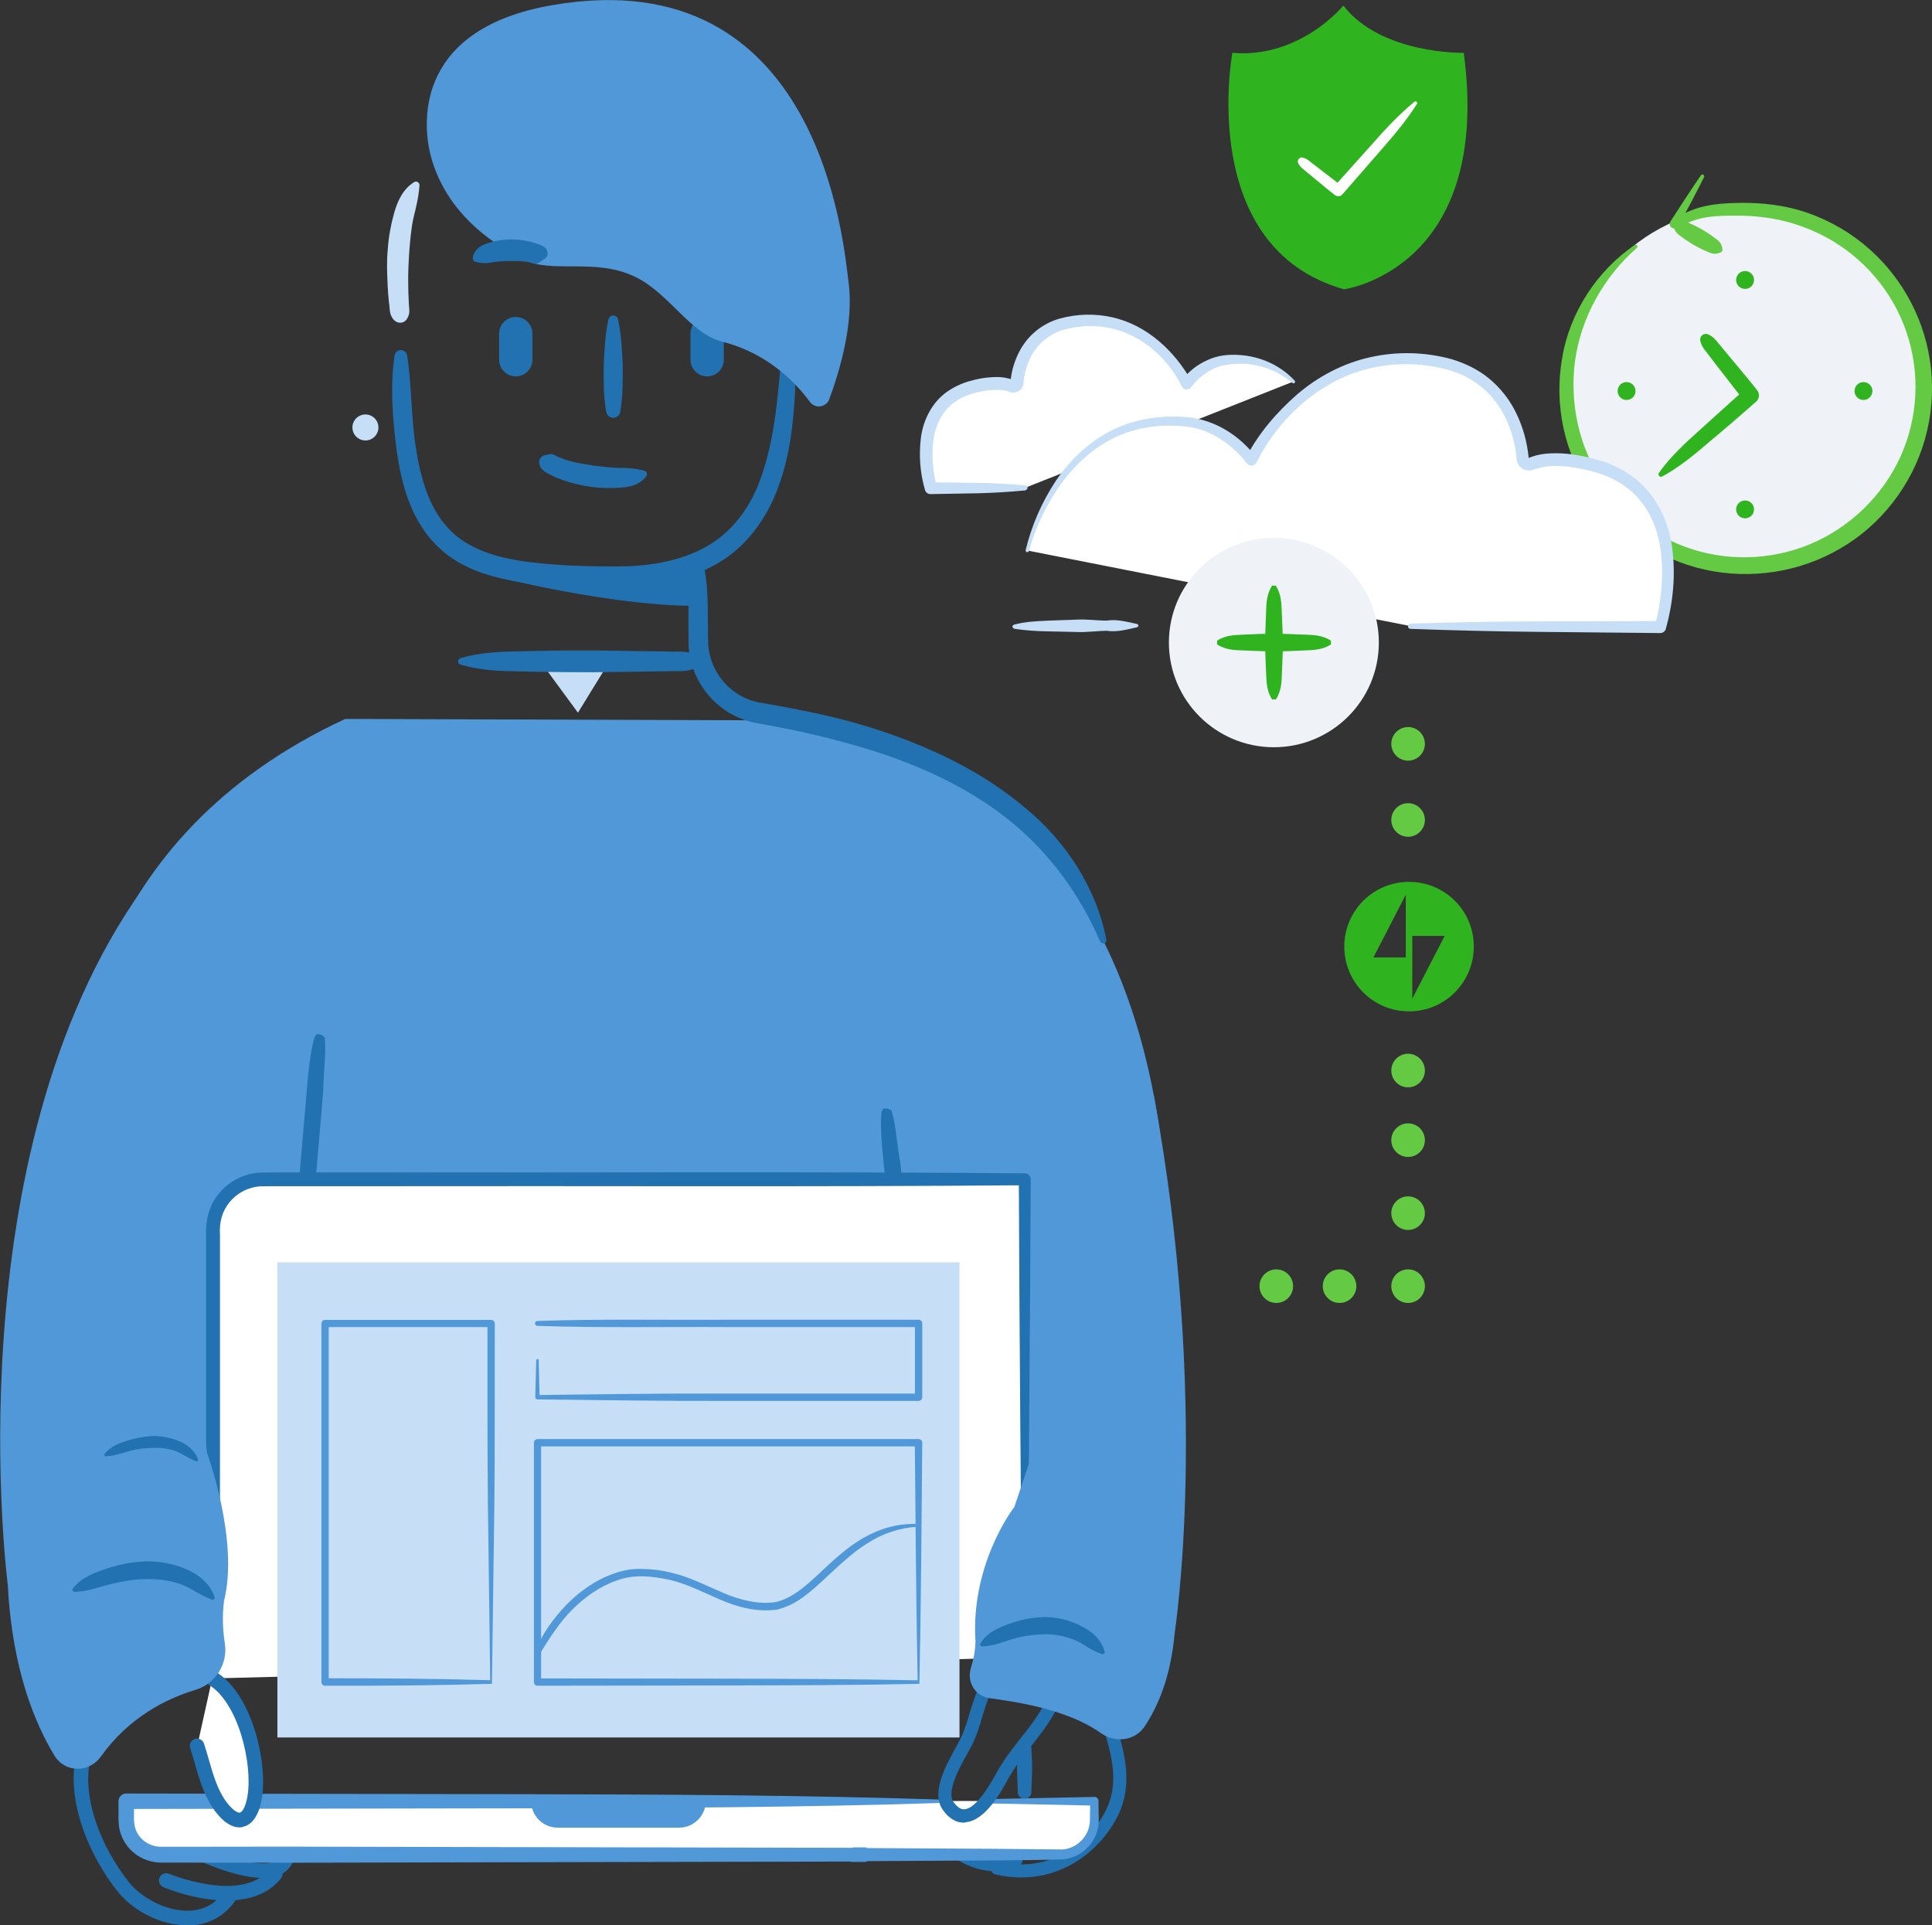 <svg id="connectJetpack" xmlns="http://www.w3.org/2000/svg" viewBox="0 0 1426.4 1421.5"><rect x="0" y="0" width="1426.4" height="1421.5" fill="#333333" stroke="none"/><style>.c1{fill:#2271B1;}.c2{fill:#5198D9;}.c3{fill:#C6DEF6;}.c4{fill:#EFF3F7;}.c5{fill:#2FB41F;}.c6{fill:#64CA43;}.c9{fill:#FFF;}</style><title>jetpack-poweringup</title><path class="c2" d="M872.7 1003.8l-9.8-67.9c0-401.7-282.3-404-282.3-404l-325.7-1.1C65 618.9 51.4 785.1 49.4 847.3c-1.7 52.9 43 190.6 43.7 232.2 102.4.3 566 131.8 746.2 4.7 25.6-18 37.8-49.5 33.4-80.4z"/><path class="c3" d="M426.7 526.2l-25.9-35.3 48.1-.8z"/><path class="c1" d="M515.5 447.3v-27.4c-50.9 5.9-106.4 14.7-145.9 5.8S442 448 515.5 447.3zM380.8 234c6.8 0 12.3 5.5 12.3 12.3v19.3c0 6.8-5.5 12.3-12.3 12.3-6.8 0-12.3-5.5-12.3-12.3v-19.3c0-6.8 5.5-12.3 12.3-12.3z"/><path class="c1" d="M300.6 262.6c3.5 23 2.9 46 6.5 68.3 3.4 22.1 9.7 44.3 24.1 59.4 14.2 15.3 36.1 21.6 58.2 24.5s45.4 3.5 68.2 3.4c22.4-.2 44.8-4 63.5-14.4 18.8-10.4 32.2-28.2 39.9-48.9s11.3-43.3 13.5-66.1c2.5-22.8 3.6-45.9 5.7-69.1.1-1.3 1.3-2.3 2.6-2.2 1.1.1 2 1 2.2 2.2 2.1 23.3 2.8 46.6 2 70-1.3 23.4-3.9 47.3-12.5 70.2-8.2 22.8-23.9 44.6-46 56.8-22 12.4-46.8 16.5-70.6 16.9-23.6.3-46.9.1-70.7-3.3-11.8-1.8-23.8-4.3-35.4-8.8s-22.9-11.4-31.5-20.9c-17.8-19.2-24-44.4-27.4-67.6-3-23.6-5-47.1-1.6-70.5.4-2.6 2.8-4.4 5.4-4 2 .4 3.6 2 3.9 4.1z"/><path class="c1" d="M456.3 235.8c2.5 11.4 2.9 22.8 3.5 34.2 0 11.4.1 22.8-1.9 34.2-.5 2.8-3.2 4.7-6.1 4.2-2.1-.4-3.8-2.1-4.2-4.2-2.1-11.4-1.9-22.8-1.9-34.2.6-11.4 1-22.8 3.5-34.2.4-2 2.3-3.2 4.3-2.8 1.4.3 2.5 1.4 2.8 2.8z"/><path class="c1" d="M522.1 234c6.8 0 12.3 5.5 12.3 12.3v19.3c0 6.8-5.5 12.3-12.3 12.3-6.8 0-12.3-5.5-12.3-12.3v-19.3c0-6.8 5.5-12.3 12.3-12.3zM405 335.5c4-1 4.7 1.2 7.7 2.1 2.6 1.1 5.4 2.1 8.1 2.8 5.7 1.6 11.8 2.4 17.9 3.4 6.1.8 12.2 1.4 18.2 1.7 6.2 0 11.5.1 18.2 1.9l.7.2c1.4.4 2.2 1.8 1.8 3.1-.1.3-.2.6-.4.9-5.3 7-13.2 8.1-19.9 8.5-6.9.5-13.8.3-20.6-.6-6.9-.9-13.7-2.5-20.2-4.7-3.4-1.1-6.8-2.5-10-4.2-3-1.7-7.7-3.3-8.4-8.8-.3-2.6 1.3-5 3.8-5.6l3.1-.7z"/><path class="c1" d="M520.2 420.5c3.4 18.5 2 38 2.7 55.7 1.3 16.5 11.1 31.1 25.9 38.5 3.6 1.8 7.4 3.1 11.4 3.9l13.7 2.4c9.3 1.7 18.6 3.5 27.9 5.5 18.6 3.9 37 9 55 15.3 36 12.6 71 29.9 100.5 55 29.8 24.5 52.3 59.2 59.5 96.9.3 1.3-.6 2.5-1.9 2.8-1.1.2-2.2-.4-2.7-1.4-14.8-34.2-36.3-63.9-64.3-87.2s-61.5-39.5-96.3-51.3c-17.5-5.8-35.2-10.6-53.3-14.8-9-2.1-18.1-3.9-27.2-5.6l-14-2.6c-5.2-1.1-10.3-2.9-15.1-5.3-19.4-9.9-32.1-29.3-33.6-51 0-19.8-.9-37.8 2.3-56.8.4-2.6 2.9-4.4 5.5-3.9 2 .3 3.6 1.9 4 3.9z"/><path class="c2" d="M317.9 114.6c5.5 21.4 21.2 53.1 68.5 77 21.5 10.8 52.7-1.5 82.4 12.7 25.1 12 40.6 42 64.5 48 33.6 8.5 54.3 30.3 64.7 44.5 2.7 3.6 7.8 4.4 11.4 1.7 1.3-.9 2.3-2.2 2.8-3.7 7.4-19.8 18.4-55.9 14.3-86.3C622.9 181 606-30.5 407.7 3.8c-98.9 17.1-96.6 84-89.8 110.8z"/><path class="c3" d="M291.1 236.5c-4-4-3.1-8.5-3.9-12.9-.5-4.4-.8-8.7-1-13.1-.4-8.8-.8-17.6.1-26.4.6-9 2.2-17.9 4.6-26.5 2.4-8.6 6.3-17.8 14.8-23.1 1.2-.8 2.8-.4 3.6.8.3.5.5 1.1.4 1.6v.2c-.7 9.1-2.6 16.2-4.5 24.1-1.7 7.8-2.3 16-3 24.1-.5 8.2-1 16.5-.8 24.8 0 4.1.2 8.3.4 12.5-.1 4.2 1.6 8.2-1.2 12.6l-.2.4c-1.7 2.7-5.3 3.5-8.1 1.8l-1.2-.9z"/><path class="c1" d="M514.1 493.1c-7.3 3.4-14.5 2.1-21.8 2.5l-21.8.3c-14.5.1-29 .6-43.5.4-14.5 0-29-.3-43.5-.6-14.5-.2-29-.7-43.5-5-1.3-.4-2.1-1.8-1.7-3.1.2-.8.9-1.4 1.7-1.7 14.5-4.2 29-4.8 43.5-5 14.5-.4 29-.7 43.5-.6 14.5-.2 29 .3 43.5.4l21.8.3c7.2.4 14.5-.9 21.8 2.5 2.6 1.2 3.8 4.3 2.5 6.9-.5 1.2-1.4 2.1-2.5 2.7zM397.8 193.9c-3 2-3.1.5-5 .2-1.7-.5-3.5-.8-5.3-1-3.8-.5-7.7-.3-11.6-.4-3.9.1-7.8.3-11.6.8-4.1 1-8.3 1-12.4 0l-.6-.1c-1.6-.4-2.6-2-2.2-3.6v-.1c1.6-6.5 7.1-9.1 11.8-10.4 4.7-1.5 9.6-2.3 14.6-2.5 4.9-.2 9.9.3 14.7 1.4 2.6.5 5.1 1.3 7.5 2.2 2.2 1.1 6.1 1.6 6.6 6.4.2 1.6-.6 3.2-1.9 4.1l-4.6 3z"/><circle class="c3" cx="269.8" cy="315.6" r="9.6"/><path class="c1" d="M214.6 1048.5c2.8-17.2 4.9-34.4 6.4-51.6l7.8-76.6 6.6-76.6 3.3-38.8c0-13.3 2.2-25.5 1.1-38.8-1.1-1.1-2.2-2.2-3.3-2.2-2.2-1.1-3.3 0-4.4 2.2-3.3 12.2-4.4 25.5-5.5 37.7l-3.3 38.8-6.7 76.6-6.7 76.6c-1.6 18.1-3.1 36.2-3.5 54.3 2.7-.8 5.4-1.3 8.2-1.6zM656.7 898.4l8.2 76.4 5.4 49.8c1.6-.3 3.3-.4 4.9-.5 2.2.1 4.5.3 6.7.7l-4.8-51.2-8.2-76.4-4.2-38.8c-2.6-13.1-2.8-25.5-6.4-38.3-1.3-.9-2.6-1.8-3.7-1.5-2.4-.7-3.3.6-3.9 3-.9 12.6.6 25.9 1.8 38.1l4.2 38.7z"/><path class="c9" d="M157.3 1239.2V907.6c0-20.4 16.6-36.9 37-36.9h562.3v353"/><path class="c1" d="M153.9 1239.2c-2.5-39.7-1.5-79.3-1.7-119V912c-.7-10 2.2-22.6 9.6-31 7.3-8.8 17.8-14.3 29.2-15.2 10.7-.3 20-.1 30.1-.2h59.5c158.6.3 317.3-.7 476 .7 2.4 0 4.4 2 4.4 4.4-.6 117.7-1.5 235.3-2.7 353-.1.9-.9 1.6-1.8 1.6-.8-.1-1.5-.7-1.6-1.6-1.3-117.7-2.2-235.3-2.7-353l4.4 4.4c-158.7 1.3-317.3.4-476 .7h-59.5c-9.7.1-20.2-.1-29.3.1-8.6.7-16.6 4.8-22.2 11.5-5.6 6.9-7.8 14.8-7.2 24.5v208.2c-.2 39.7.8 79.3-1.7 119-.1 1.9-1.7 3.3-3.6 3.2-1.8 0-3.1-1.4-3.2-3.1z"/><path class="c1" d="M138.1 1421.5c-18.5 0-39.1-9.9-51-24.7-22-27.4-39.8-70.3-29.9-104.6.8-2.8 3.8-4.5 6.7-3.7 2.8.8 4.5 3.8 3.7 6.7-8.9 30.5 7.6 69.6 27.9 94.8 8.8 10.9 26.9 21.3 44.5 20.7 10.9-.5 19.4-5.3 25.3-14.3 1.6-2.5 5-3.2 7.5-1.5 2.5 1.6 3.2 5 1.5 7.5-7.8 11.9-19.5 18.5-33.8 19.2-.8-.1-1.6-.1-2.4-.1z"/><path class="c1" d="M167.3 1403.2c-23 0-45.2-9.2-46.7-9.9-2.7-1.2-4-4.4-2.8-7.1 1.2-2.7 4.3-3.9 7-2.8.5.2 53.7 22.3 74.3-3.4 1.9-2.3 5.2-2.7 7.6-.8 2.3 1.9 2.7 5.2.8 7.6-10.1 12.6-25.4 16.4-40.2 16.4z"/><path class="c1" d="M193.8 1386.5c-23.3 0-55.6-16.8-59.9-19-2.6-1.4-3.6-4.6-2.2-7.3s4.6-3.6 7.3-2.2c18 9.5 51.1 22.4 63.6 16.2 2.7-1.3 4.2-3.6 4.8-7-.1 0-1.6-7.7-23.4-20.2-2.6-1.5-3.5-4.8-2-7.3s4.8-3.5 7.3-2c28.8 16.5 29.2 28.1 28.7 31.3-1.1 6.8-4.8 12-10.6 14.9-4.3 1.9-9 2.8-13.6 2.6zM734.3 1381.5c-25.7 0-45.1-22.8-46.1-24-1.6-2.1-1.2-5.2.9-6.8 2-1.5 4.9-1.3 6.6.6.2.3 25.2 29.5 52.6 17.5 2.5-1 5.3.2 6.3 2.7 1 2.4-.1 5.1-2.4 6.2-5.7 2.5-11.7 3.8-17.9 3.8z"/><path class="c1" d="M753.9 1386.2c-6.3 0-12.5-.8-18.7-2.2-2.6-.5-4.3-3.1-3.8-5.7s3.1-4.3 5.7-3.8c.1 0 .3.1.4.1 30.3 7.3 60.6-6.3 77.2-34.7 11.5-19.8 7.3-39.2 1-60.7-.8-2.6.7-5.3 3.3-6 2.6-.8 5.3.7 6 3.3 6.7 22.8 11.5 45.2-1.9 68.3-15.4 26.3-41.3 41.4-69.2 41.4z"/><path class="c9" d="M725.1 1329.7H808v13.9c0 14.1-11.5 25.6-25.6 25.6H118.8c-14.1 0-25.6-11.4-25.6-25.6v-13.9h599.6"/><path class="c2" d="M725.1 1328.4l82.9-1.7c1.6-.1 2.9 1.2 3 2.8v.1l.2 12.9c.7 15.4-10.8 28.7-26.2 30.3-18 .6-34.7.6-52.1.8l-103.5.6V1364h10.4v10.4l-287.5.6-143.8.3-71.9-.1h-18c-7.4-.1-14.6-2.8-20.2-7.6s-9.4-11.5-10.5-18.8c-.4-3.3-.5-6.6-.4-9.9v-9c0-3.2 2.6-5.7 5.7-5.7l299.8.5c99.9.2 199.9.7 299.8 3.9.7 0 1.3.6 1.3 1.3s-.6 1.3-1.3 1.3c-99.9 3.2-199.9 3.7-299.8 3.9l-299.8.5 5.7-5.7v9c-.1 2.7 0 5.4.3 8.1.7 4.6 3.1 8.8 6.7 11.8s8.1 4.7 12.8 4.7h17.9l71.9-.1 143.8.3 287.5.6v10.4h-10.4c-2.8 0-5.2-2.3-5.2-5.1s2.3-5.2 5.1-5.2h.1l103.5.6 51.4.5c7.5-.5 14.2-4.9 17.8-11.6 1.8-3.4 2.7-7.1 2.6-10.9l.2-12.9 3 3-82.9-1.7c-.7 0-1.3-.6-1.3-1.3s.6-1.3 1.3-1.3l.1-.4z"/><path class="c2" d="M501.3 1349.4h-89.5c-10.9 0-19.7-8.8-19.7-19.7h129c0 10.9-8.9 19.7-19.8 19.7z"/><path class="c9" d="M156.7 1239.2c24.2 14.2 35.8 62.5 31.4 88-3.3 19-13.2 22.6-25 6.9-9.7-12.9-12.3-29.2-17.5-44.9"/><path class="c1" d="M176.8 1349.2c-4.6 0-10.9-2.5-18-12-7.8-10.4-11.4-22.7-14.8-34.6-1.1-4-2.3-7.9-3.6-11.9-.9-2.8.6-5.9 3.4-6.8s5.9.6 6.8 3.4c1.4 4.1 2.5 8.2 3.7 12.3 3.3 11.4 6.4 22.2 13 31 5.1 6.7 8.4 7.9 9.8 7.7 1.4-.3 4.1-3.3 5.6-12.2 4-23.4-6.6-69.3-28.9-82.4-2.6-1.5-3.4-4.8-1.9-7.4 1.5-2.6 4.8-3.4 7.4-1.9 26.4 15.5 38.6 66.6 34 93.5-2.6 15.1-8.9 19.7-13.7 20.8-.8.4-1.8.5-2.8.5z"/><path class="c2" d="M152.8 1072.5s23.9 65 12.6 109.4c-1.3 10.4-1.1 20.9.6 31.3 2.4 15.3-6.9 30.1-21.8 34.5-21.3 6.4-49 20.1-69.9 49.4-8.5 11.9-26.2 11.8-33.9-.6C26.2 1273.3 9 1233 5.8 1170.7c0 0-41.4-317.5 99.8-514.8l47.2 416.6z"/><path class="c1" d="M53.7 1173c6.4-8.5 15.8-11.7 24.9-14.8 9.3-3.2 19.1-5 28.9-5.4 10.2-.2 20.3 1.7 29.7 5.6 9.3 4 18.1 10.8 21.2 20.8.3.8-.2 1.6-1 1.9-.3.1-.7.1-1 0l-.1-.1c-9.5-3.6-15.4-8.8-23.5-11.6-8-2.6-16.5-3.8-24.9-3.5-8.6 0-17.3 1.6-25.9 3.6s-16.8 5.6-26.8 5.8h-.1c-.8 0-1.5-.6-1.6-1.5-.2-.2-.1-.5.2-.8zM77.2 1073.5c4.3-5.5 10.4-7.8 16.4-9.7 6.2-2 12.6-3.2 19.1-3.6 6.7 0 13.3 1.3 19.5 3.8 6.2 2.5 11.9 7.1 14 13.7.2.5-.1 1.1-.7 1.2-.2.1-.4.1-.6 0h-.1c-6.2-2.4-10.2-5.7-15.5-7.7-5.3-1.8-10.9-2.5-16.5-2.2-5.8 0-11.5.8-17.1 2.3-5.7 1.6-11.1 3.6-17.7 3.9-.6 0-1-.4-1-1 0-.2.1-.5.2-.7z"/><path class="c1" d="M753.2 1326.8c-2.4-1.9-1.5-3.7-1.8-5.6l-.2-5.6c-.1-3.7-.4-7.5-.3-11.2 0-3.7.2-7.5.4-11.2s.5-7.5 3.5-11.2c.7-.9 2.1-1.1 3-.3l.3.3c3 3.7 3.4 7.5 3.5 11.2s.5 7.5.4 11.2c.1 3.7-.2 7.5-.3 11.2l-.2 5.6c-.3 1.9.6 3.7-1.8 5.6-1.8 1.6-4.5 1.6-6.5 0z"/><path class="c1" d="M711.6 1345.7c-5.7 0-10.8-3-15.2-9-9.5-12.7 1.8-33 9.2-46.4 1.3-2.3 2.4-4.4 3.3-6.2 3.1-6.1 5.1-12.8 7-19.2 3.1-10.4 6.3-21.2 14.4-30.4 1.7-2.1 4.8-2.4 6.8-.7 2.1 1.7 2.4 4.8.7 6.8l-.2.2c-6.7 7.6-9.4 16.9-12.4 26.8-2 6.8-4.1 13.9-7.6 20.8-.9 1.9-2.2 4.1-3.5 6.5-5.9 10.5-15.7 28.2-9.9 35.9 4 5.3 6.9 5.1 7.9 5 6.2-.4 14.2-9.5 23.6-26.8 5.1-9.4 11.6-17.7 17.9-25.7s12-15.2 16.4-23.4c1.4-2.3 4.4-3.1 6.7-1.7 2.2 1.3 3 4 1.9 6.3-4.8 8.8-11.1 16.9-17.3 24.7s-12.3 15.6-17 24.3c-5 9.2-16.8 30.8-31.5 31.9-.4.3-.8.3-1.2.3z"/><path class="c2" d="M748.9 1112.6s-32.5 41.5-28.7 99.7c-.2 6.4-1.3 12.7-3.3 18.8-3.4 10.4 2.9 21.2 13.7 22.7 20.1 2.8 57.3 8.1 82.2 25.8 10.5 7.4 25 5.8 32.2-4.8 9.3-13.8 19.4-36 22.3-69.4 0 0 26.6-170.2-15.6-397.4l-102.8 304.6z"/><path class="c1" d="M723.8 1213.4c5-8.2 13.3-11.5 21.4-14.5 8.3-3.1 17.1-4.8 26-5 9.2 0 18.2 2.2 26.4 6.3 8.3 3.8 15.5 10.3 18 19.3.2.8-.2 1.6-1 1.8-.3.1-.6.1-.9 0l-.2-.1c-8.8-2.8-13.7-8.1-20.8-10.6-6.8-2.7-14.1-4.1-21.5-4-7.6.1-15.2 1.2-22.5 3.2-7.5 2.1-14.4 5.4-23.4 5.8h-.1c-.8 0-1.5-.6-1.6-1.4-.1-.3 0-.6.2-.8z"/><path class="c3" d="M204.8 932h503.6v350.8H204.8z"/><path class="c2" d="M363.2 1243.2c-40.2 1.2-82 1.5-123.2 1.4-1.5 0-2.7-1.2-2.7-2.7V977.2c0-1.5 1.2-2.7 2.7-2.7h122.6c1.5 0 2.7 1.2 2.7 2.7-.1 44.4.1 89-.3 133.3l-1.8 132v.7zm-1.3-2.6l-1.7-132.1c-.4-43.9-.3-87.5-.3-131.4l2.7 2.7H240l2.7-2.7v264.7l-2.7-2.7c40.3 0 79.9.2 121.3 1.4l.6.1zM678.8 1243.2c-46 1-93.3 1.1-140.2 1.2l-141.7.2c-1.5 0-2.7-1.2-2.7-2.7v-176.7c0-1.5 1.2-2.7 2.7-2.7h281.3c1.5 0 2.7 1.2 2.7 2.7v.1c-.5 59.4-.9 119.2-2.1 177.4v.5zm-1.3-2.6c-1.2-59.5-1.5-117.3-2.1-175.4l2.7 2.7H396.8l2.7-2.7v176.7l-2.7-2.7 139.6.2c46.6.1 92.9.2 140.4 1.2h.7zM396.8 975.3c46.9-1.6 93.8-.6 140.7-.9h140.7c1.5 0 2.7 1.2 2.7 2.7v54.5c0 1.5-1.2 2.7-2.7 2.7H537.5c-46.9.2-93.8-.6-140.7-1.1-.9 0-1.6-.7-1.6-1.5v-.1l.7-27.3c0-.5.4-.9.9-.9s.9.4.9.9l.7 27.3-1.6-1.6c46.9-.6 93.8-1.3 140.7-1.1h140.7l-2.7 2.7v-54.5l2.7 2.7H537.5c-46.9-.3-93.8.7-140.7-.9-1 0-1.8-.8-1.8-1.8s.8-1.8 1.8-1.8z"/><path class="c2" d="M395.2 1219.2c5.1-13 13.5-24.4 23.2-34.6 9.9-9.9 21.6-18.3 35.1-22.9 6.7-2.5 13.9-3.6 21.1-3.3 7 .1 14 1 20.9 2.7 13.8 3.2 26.2 9.8 38.6 15 12.2 5.3 25.8 8.6 38.3 6.8 12.5-2.7 22.8-12.2 32.7-21.4 9.9-9.3 20.1-19 32.3-26s26.2-11.1 40.2-10.2c.5 0 .9.4.9.9v.1c0 .5-.4.8-.9.9-13.4.8-26.4 5.1-37.6 12.5-11.3 7.1-21 16.6-31.1 25.9-10 9.2-20.6 19.4-35.3 22.8-14.7 2-28.7-1.7-41.5-7.2s-24.8-11.8-37.8-14.8c-13-2.8-26.6-4.2-38.9.5-12.5 4.3-23.6 12.2-33 21.6s-16.6 20.9-23.8 32.4c-.5.9-1.7 1.1-2.5.6-.9-.5-1.2-1.4-.9-2.3z"/><circle class="c6" cx="1039.6" cy="841.8" r="12.4"/><circle class="c6" cx="1039.6" cy="895.7" r="12.4"/><circle class="c6" cx="942.3" cy="949.6" r="12.4"/><circle class="c6" cx="1039.6" cy="949.6" r="12.4"/><circle class="c6" cx="989" cy="949.6" r="12.4"/><circle class="c6" cx="1039.6" cy="549.2" r="12.4"/><circle class="c6" cx="1039.6" cy="605.4" r="12.4"/><circle class="c6" cx="1039.6" cy="790.4" r="12.4"/><ellipse class="c4" cx="1288.4" cy="284.5" rx="132" ry="131.7"/><path class="c6" d="M1208.5 183c-24.7 21.7-41.1 51.5-45.6 83.1-4.2 31.6 2.8 64.6 21 90.8 18.1 26.4 45.7 44.9 77 51.7 30.9 6.7 64.2 1.5 91.3-14.8 27.1-16.1 48.1-42.4 56.9-72.8 9.1-30.7 6-63.7-8.5-92.2-14.6-28.6-39.5-50.5-69.7-61.4-14.9-5.6-30.7-8-46.9-8.2-8.2 0-16.3 0-23.9 1.2s-15.1 4.1-22.3 7.8l-.2.1c-1.7.8-3.7.2-4.5-1.5-.5-1.1-.5-2.3.2-3.3 7.4-11.4 14.8-22.9 22.5-34.1.4-.6 1.3-.8 1.9-.3.5.4.7 1.1.4 1.7-6.1 12.2-12.5 24.2-19 36.2l-4.6-4.7c7.3-4.2 15.3-8.1 23.9-10s17.2-2.4 25.6-2.5c16.9-.3 34.4 1.7 50.7 7.4 68.6 24.1 106.4 97.5 86.4 167.4-9.5 33.4-32.2 62.9-62.3 80.3-30 17.7-66.6 23.2-100.4 15.6-34.2-7.7-64.2-28.1-83.8-57.1-19.6-28.9-27.3-64.3-21.3-98.7 5.5-34 25.9-64.9 53.6-83.8.6-.4 1.5-.2 1.9.4.2.5.1 1.2-.3 1.7z"/><path class="c5" d="M1261 246.8c4.8 2 7 6.1 10.1 9.5l8.8 10.6c5.8 7.1 11.8 14 17.4 21.2 2 2.6 1.7 6.3-.7 8.4-11.1 9.8-22.2 19.4-33.6 28.9-11.2 9.6-22.5 19.2-35.8 26.4-.9.5-2 .2-2.5-.7-.3-.6-.3-1.4.1-2 8.8-12.3 19.7-22.3 30.7-32.1s21.8-19.9 32.9-29.6l-.7 8.4c-5.8-7.1-11.2-14.4-16.9-21.6l-8.4-10.9c-2.6-3.8-6.2-6.8-7.1-11.9-.4-2.3 1.1-4.4 3.4-4.8.8-.2 1.6-.1 2.3.2z"/><path class="c0" d="M1236.2 165.1l34.8 20.1"/><path class="c6" d="M1236.9 163.9c5.1-2.2 7.8-.2 10.9 1.1s6.1 2.9 9 4.5c2.8 1.8 5.7 3.5 8.4 5.6s5.8 3.4 6.5 8.9c.1 1-.4 2-1.4 2.4-5.1 2.2-7.8.2-10.9-1.1s-6.1-2.9-9-4.5c-2.8-1.8-5.7-3.5-8.4-5.6s-5.8-3.4-6.5-8.9c-.1-1 .4-2 1.4-2.4z"/><circle class="c5" cx="1288.4" cy="206.7" r="6.6"/><circle class="c5" cx="1288.4" cy="376.1" r="6.6"/><circle class="c5" cx="1375.8" cy="288.7" r="6.6"/><circle class="c5" cx="1200.9" cy="288.7" r="6.6"/><path class="c9" d="M756.7 360.2c-40.3.1-69.6.2-69.6.2s-18.9-61.9 31.3-74.9c15-3.9 23.8-2.4 28.2-.5 1.4.7 3.1.1 3.8-1.4.1-.2.2-.5.2-.8 1.1-12.4 8.2-46.4 53.5-46.4 49.9 0 71.8 46.9 71.8 46.9s11.1-16.2 30.8-17.8c21.5-1.7 37 5.9 48 16.3"/><path class="c3" d="M756.7 362.1c-11.6 1.1-23.2 1.8-34.8 2.1l-34.8.6h-.1c-1.9 0-3.6-1.2-4.1-3.1-3.6-12.5-4.6-25.5-3-38.4 1.6-12.9 8.1-26.3 19.5-34.2 5.5-3.8 11.7-6.6 18.3-8.2 6.4-1.8 13-2.6 19.6-2.5 3.6.1 7.1.8 10.5 2l.6.2-.3-.1h-.6c-.5.1-.9.4-1.2.9-.2.3-.3.6-.3 1l.1-1.1.3-2.5c.9-6.6 3-13 6-18.9 6.2-12.2 17.2-21.2 30.4-24.8 12.6-3.4 25.8-3.7 38.6-.8 25.7 5.9 45.7 24.8 58.4 47.2l-7.3-.6c4.9-6.5 11.4-11.7 18.9-15 7.3-3.5 15.8-4.4 23.4-3.8 15.5.8 30.7 7.7 41 18.9.5.5.5 1.3 0 1.7-.5.4-1.2.4-1.6 0-11-9.3-25.1-14.4-39.5-14.1-7.2.2-13.9 1-19.9 4.2-6 3.1-11.2 7.5-15.2 12.9l-.1.2c-1.4 1.8-4.1 2.2-5.9.8-.5-.4-.9-.9-1.2-1.5-10-20.8-29.8-38.1-52.5-42.9-11.4-2.4-23.1-2-34.3 1.1-10.8 3.1-19.9 10.6-24.8 20.7-2.5 5.1-4.2 10.5-4.9 16.1l-.2 2.1-.1 1.1c-.1 1.1-.5 2.2-1.1 3.1-1.1 1.7-3 2.9-5 3.2-1 .2-1.9.2-2.9 0-.5-.1-.9-.2-1.4-.4l-.4-.2c-2.4-.8-5-1.3-7.5-1.3-10.9 0-23.3 2.6-32.1 8.8-9 6.2-14.4 16.6-16 28s-.5 23.5 2.4 34.6l-4.2-3.1 34.8.4c11.6.2 23.2.8 34.8 1.9 1 .1 1.8 1 1.6 2-.3.9-1 1.6-1.9 1.7z"/><path class="c9" d="M1041.7 462.3c98.7.2 184.4.6 184.4.6s30.2-98.9-50.1-119.7c-24.1-6.2-38-3.9-45.2-.9-2.9 1.2-6.2-.5-6.4-3.4-1.7-19.8-13-74.2-85.6-74.2-79.8 0-114.8 74.9-114.8 74.9s-17.8-25.9-49.3-28.4c-93.2-7.5-116 95.3-116 95.3"/><path class="c3" d="M1041.7 460.4c30.7-.9 61.5-1.6 92.2-1.6l92.2-.3-4.2 3.1c4.8-18.1 6.7-37.9 4-56.4-2.5-18.6-11.5-36.1-26.7-46.5-7.4-5.3-16.2-8.8-25.2-11.1-9.2-2.3-18.7-3.8-27.8-3.5-4.4.1-8.8.9-12.9 2.3l-.8.3c-.6.2-1.1.4-1.7.5-1.2.2-2.4.2-3.6 0-2.5-.4-4.7-1.9-6.1-4-.7-1.1-1.2-2.4-1.3-3.8l-.2-1.8-.4-3.5c-1.2-9.3-4-18.2-8.2-26.6-8.3-16.8-23.3-29.3-41.4-34.3-18.3-5.1-37.6-5.7-56.2-1.7-37.3 7.9-68.8 36.2-85.7 69.9-1.1 2.1-3.6 3-5.7 1.9-.6-.3-1.1-.7-1.5-1.2l-.1-.1c-10.3-13.5-26.1-24.7-43.5-26.9-17.7-2.2-36.3-.2-52.7 7.4s-30.2 20.1-40.9 34.9c-10.7 15-18.7 31.7-23.7 49.4v.1c-.2.6-.9 1-1.6.7-.5-.2-.9-.8-.8-1.3 4.4-18.3 12-35.7 22.4-51.4 10.6-15.5 24.8-29.2 42.1-37.6s37-11.1 56-9.2c19.8 2.3 37.4 13.4 49.5 29.2l-7.3.6c9.5-18.3 22.7-33.5 37.9-46.8 15.3-13.1 33.8-22.9 53.6-27.3 19.9-4.5 40.7-4 60.4 1.4 9.8 3 19.4 7.5 27.5 14.2 8.1 6.7 14.7 14.9 19.4 24.2 4.7 9.2 7.8 19.1 9.3 29.4l.5 3.8.2 1.8c0-.1 0-.2-.1-.4s-.1-.1-.1-.1h.1l1-.4c5.1-1.9 10.5-2.9 15.9-3 10.5-.4 20.7 1.3 30.5 3.8s19.8 6.5 28.3 12.7c17.5 12.1 27.6 32.7 30.2 52.8 2.8 20.4.8 40.6-4.6 60.3-.5 1.8-2.2 3.1-4.1 3.1h-.1l-92.2-.9c-30.7-.3-61.5-1.1-92.2-2.2-1 0-1.8-.8-1.8-1.8.4-1.3 1.2-2.1 2.2-2.1z"/><path class="c9" d="M749.4 462.9c1.5-.5 37.9-.7 90-.8"/><path class="c3" d="M748.9 461.1c8.5-2.1 15.3-2.4 23.1-2.8l22.5-.8c7.5-.5 15 .7 22.5.7 7.5-1.2 15 .9 22.5 2.5.7.2 1.1.8.9 1.5-.1.5-.5.8-.9.9-7.5 1.7-15 3.8-22.5 2.6-7.5.1-15 1.3-22.5.9l-22.5-.5c-7.3-.1-14.7-.7-22-1.7l-1.1-.2c-.9-.2-1.5-1-1.4-2 .2-.4.7-.9 1.4-1.1z"/><ellipse class="c4" cx="940.5" cy="474.4" rx="77.5" ry="77.3"/><path class="c5" d="M941.9 432.4c4.5 7 4.1 14 4.5 21s.6 14 .7 21-.3 14-.6 21 0 14-4.5 21h-2.8c-4.5-7-4.1-14-4.5-21s-.6-14-.6-21 .3-14 .6-21 0-14 4.5-21h2.7z"/><path class="c5" d="M982.6 475.8c-7 4.5-14 4.1-21 4.5s-14 .6-21 .6-14-.3-21-.6-14 0-21-4.5V473c7-4.5 14-4.1 21-4.5s14-.6 21-.6 14 .3 21 .6 14 0 21 4.5v2.8z"/><path class="c5" d="M992.3 213.6S1102 198.8 1080.7 39c0 0-60.8 1.4-88.9-34.9 0 0-31.8 39.2-81.9 34.9-.1 0-26.8 143.7 82.4 174.6"/><path class="c9" d="M961.4 116.3c3.4.5 5.4 2.8 7.9 4.6l7.1 5.5c4.7 3.7 9.6 7.2 14.2 11l-5.8.5 28.8-32.1c9.5-10.8 19.3-21.3 30.6-30.6.5-.5 1.3-.4 1.8.1.4.4.4 1.1.1 1.5-7.8 12.3-17.1 23.3-26.6 34.1l-28.3 32.5c-1.4 1.7-3.9 1.9-5.7.6l-.1-.1c-4.8-3.6-9.3-7.6-13.9-11.3l-6.9-5.7c-2.2-2-4.9-3.4-6.2-6.6-.6-1.5.1-3.2 1.6-3.8.3-.3.9-.4 1.4-.2z"/><path class="c5" d="M1040.3 651.1c-26.5 0-47.8 21.4-47.8 47.8 0 26.5 21.4 47.8 47.8 47.8 26.5 0 47.8-21.4 47.8-47.8.1-26.4-21.3-47.8-47.8-47.8zm-2.4 55.8H1014l23.9-46.3v46.3zm4.8 30.4V691h23.9l-23.9 46.3z"/></svg>